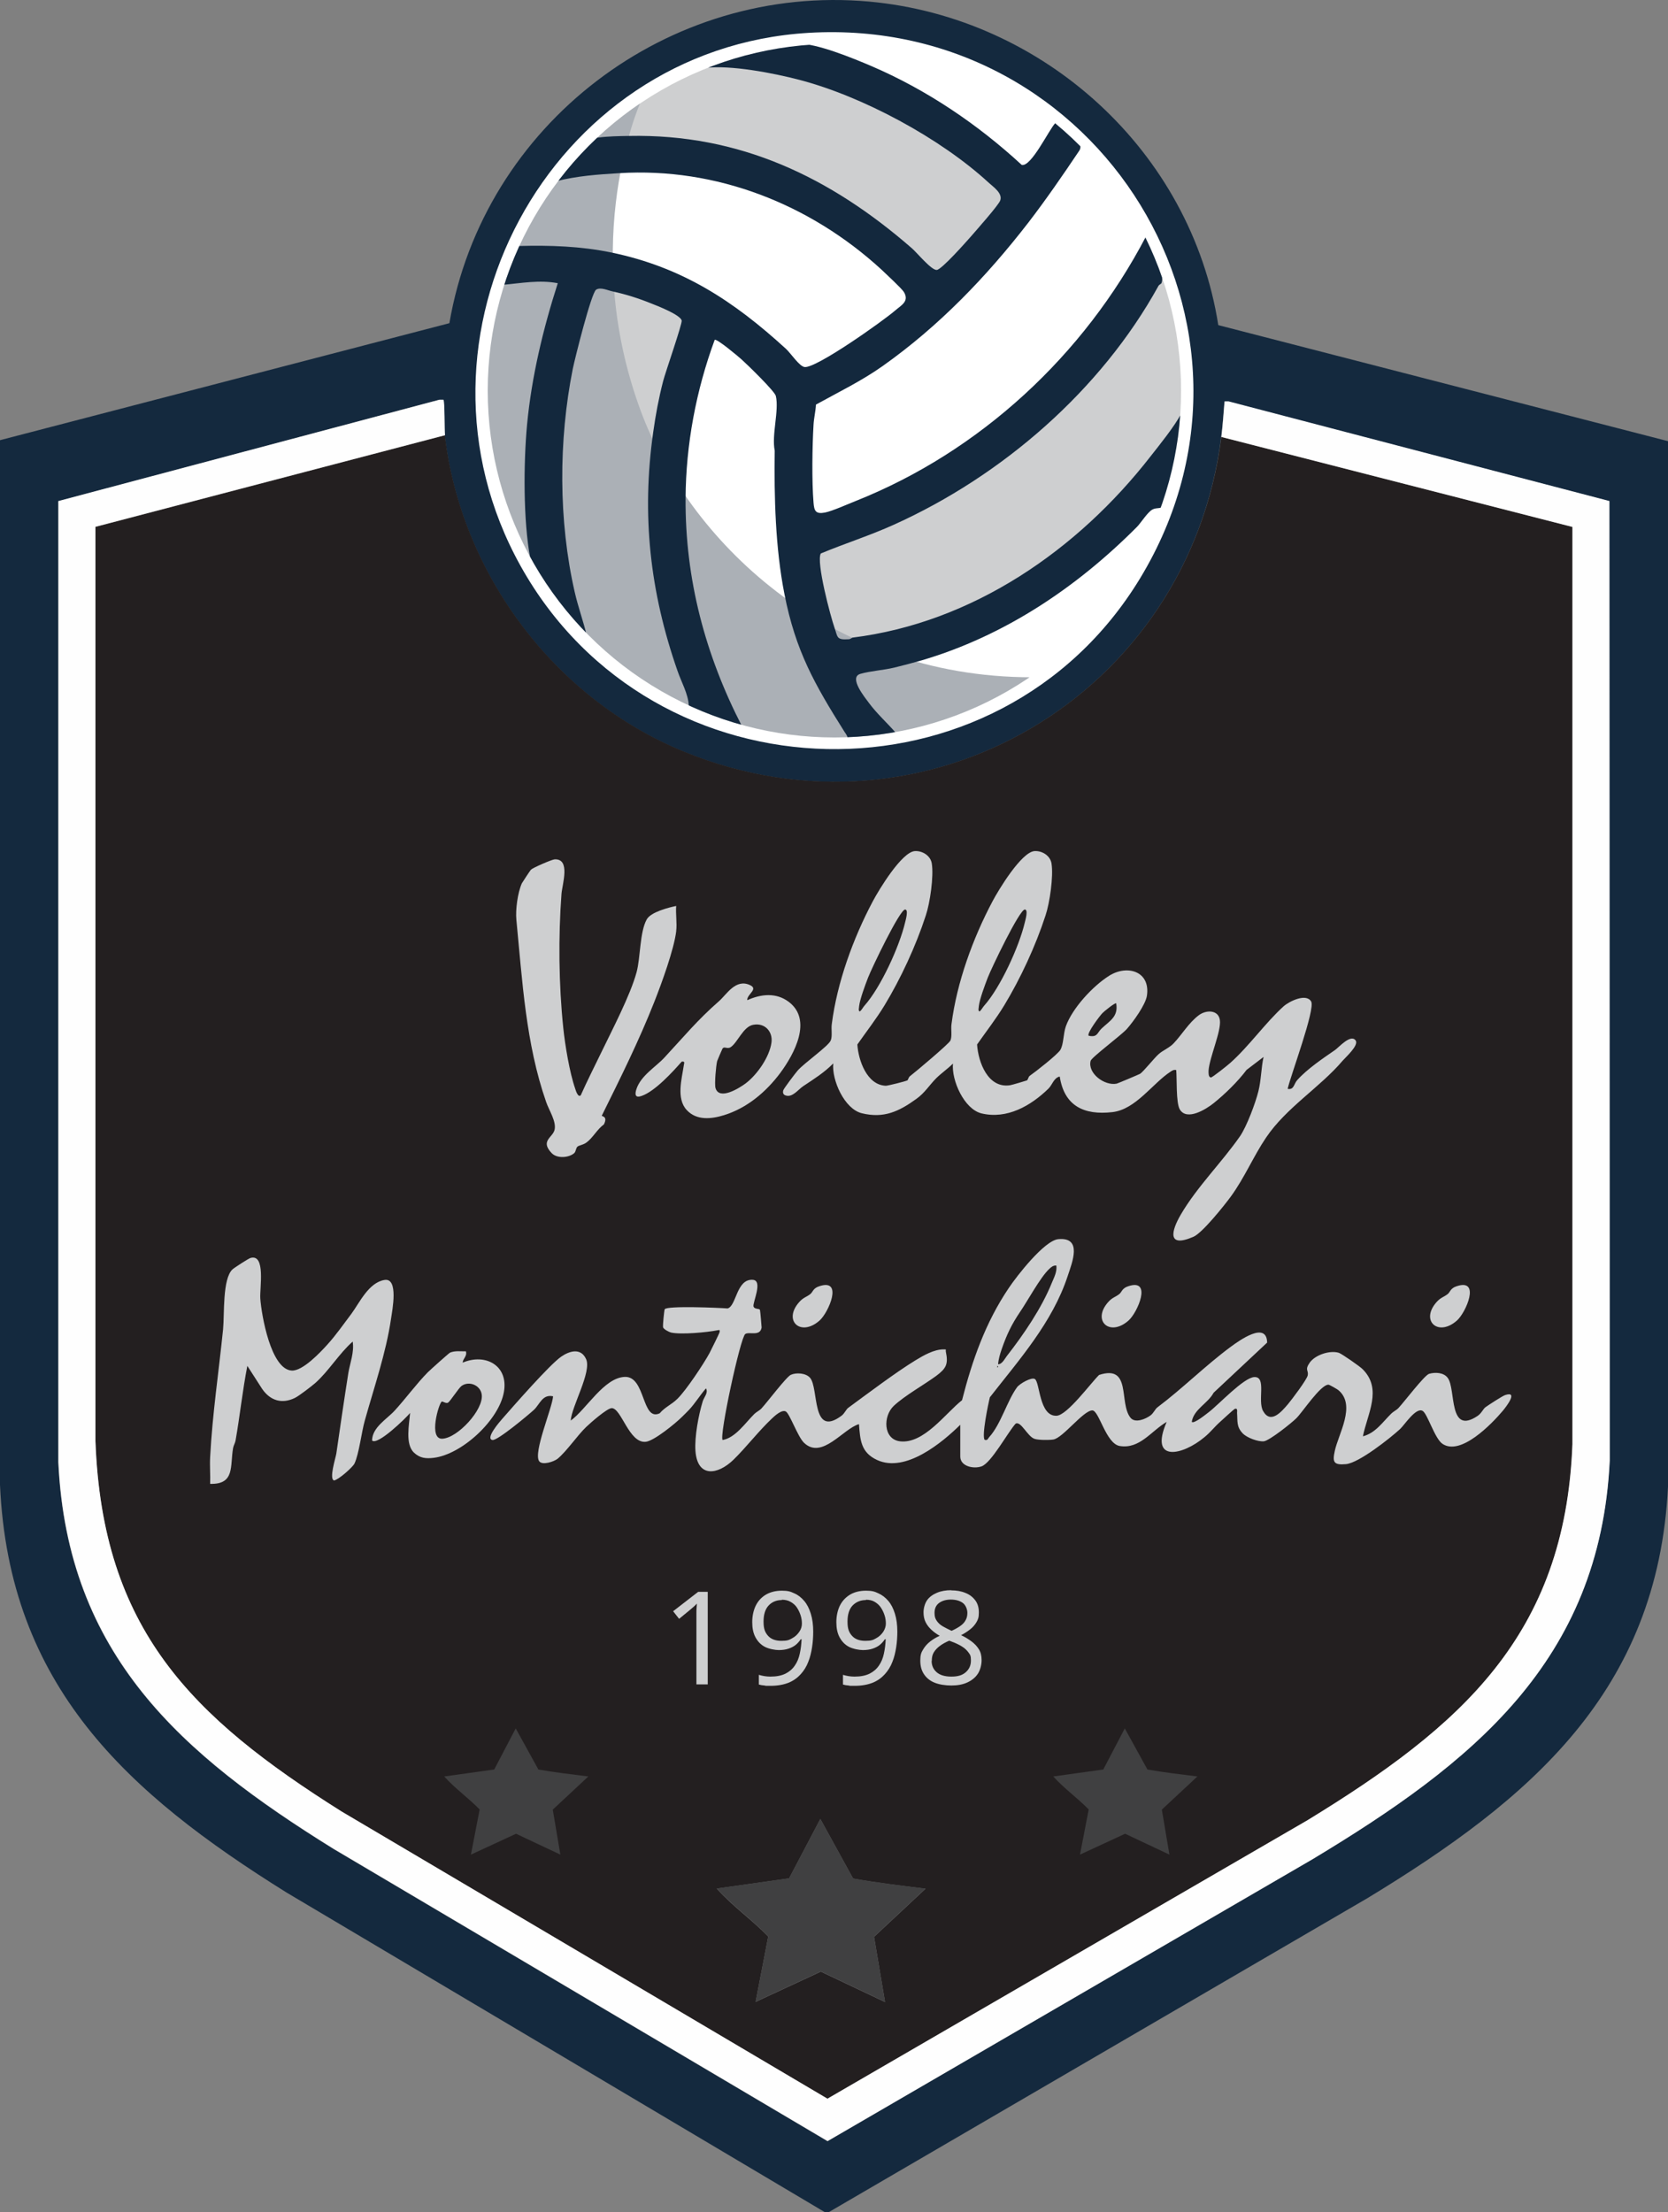 <?xml version="1.0" encoding="UTF-8"?>
<svg id="Livello_2" xmlns="http://www.w3.org/2000/svg" version="1.1" xmlns:xlink="http://www.w3.org/1999/xlink" viewBox="0 0 1031.1 1367">
  <rect x="0" y="0" width="1031.1" height="1367" fill="#808080" stroke="none"/>
  <!-- Generator: Adobe Illustrator 29.5.1, SVG Export Plug-In . SVG Version: 2.1.0 Build 141)  -->
  <defs>
    <style>
      .st0 {
        fill: #14293e;
      }

      .st1 {
        fill: #cecfd0;
      }

      .st2 {
        fill: #fff;
      }

      .st3 {
        fill: #13283d;
      }

      .st4 {
        fill: #231f20;
      }

      .st5 {
        fill: #404041;
      }

      .st6 {
        fill: #fefefe;
      }

      .st7 {
        clip-path: url(#clippath);
      }

      .st8 {
        fill: #abb0b6;
      }
    </style>
    <clipPath id="clippath">
      <circle class="st2" cx="515.8" cy="241.4" r="214.3"/>
    </clipPath>
  </defs>
  <circle class="st2" cx="515.6" cy="241.4" r="226"/>
  <g id="Livello_1-2">
    <g>
      <path class="st0" d="M510,1367l-332.9-197.6C78.8,1108.1,5.5,1042,0,917.5V272c0,0,277.8-72.3,277.8-72.3C298.8,76.9,413.1-10.4,537.5,1c107.8,9.9,198.8,92.6,215.6,199.9l278,71.7v646c-6.2,126.8-85.5,193.4-185.8,254.3l-333.3,194.2h-2ZM499.8,20.3c-160.7,9.6-256.5,188.5-178,329.4,82,147.2,295.4,152,383,7.6,94-155.1-25.3-347.7-205-337h0ZM275,269c-.4-2.9,0-21.1-1-22h-2.4c0,0-235.6,62.7-235.6,62.7v593.9c5.6,119.1,76.1,180.6,170.1,238.9l305.4,180.6,299.8-174.2c98-59,177.8-121.8,183.7-246.3l-.2-592.9-235.5-61.5h-2.4c-.6,7.2-1.1,14.6-2,21.9-20.1,159.1-182.1,255.6-332,194.5-79.9-32.6-137.8-109.6-148-195.5h0Z"/>
      <path class="st4" d="M275,269c10.2,85.9,68.1,162.9,148,195.5,149.9,61.1,311.8-35.4,332-194.5l217.1,55.6v566.9c-4.5,118.6-69.4,174.5-163.8,232.3l-296.8,172.1-300.4-177.5c-92.8-58.4-147.9-112.6-152.1-228.9V325.6s216-56.6,216-56.6h0ZM527.3,1160.7l-20.2-36.7-19.3,36.7-44.7,6.3c9.6,10.8,21.7,19.2,31.8,29.6l-7.8,40.4,40.3-18.7,39.7,18.8-6.8-40.3,31.8-29.7c-14.9-1.9-30.1-3.6-44.8-6.3h0Z"/>
      <g>
        <path class="st1" d="M437.4,1040.8h-6.9v-40.1c0-1.5,0-2.9,0-3.9,0-1.1,0-2.1.1-3s.1-1.9.2-2.9c-.9.9-1.6,1.6-2.3,2.2-.7.6-1.6,1.3-2.6,2.2l-6.1,5-3.7-4.7,15.5-12h5.9v57.3Z"/>
        <path class="st1" d="M502.7,1008c0,3.3-.2,6.5-.7,9.8-.5,3.2-1.2,6.3-2.4,9.2-1.1,2.9-2.7,5.4-4.7,7.6s-4.5,4-7.5,5.2-6.8,1.9-11.1,1.9-2.3,0-3.7-.2c-1.4-.1-2.6-.3-3.5-.6v-6c1,.3,2.1.6,3.4.8,1.3.2,2.5.3,3.7.3,3.8,0,6.8-.6,9.3-1.8,2.4-1.2,4.4-2.9,5.8-5,1.5-2.1,2.5-4.6,3.1-7.4.6-2.8,1-5.8,1.1-8.9h-.5c-.8,1.2-1.8,2.4-3,3.4-1.2,1-2.7,1.8-4.5,2.4-1.7.6-3.8.9-6.1.9s-6.1-.7-8.6-2-4.4-3.3-5.8-5.9c-1.4-2.6-2-5.7-2-9.4s.8-7.5,2.3-10.4,3.6-5.1,6.4-6.7c2.7-1.5,5.9-2.3,9.6-2.3s5.3.5,7.6,1.6c2.4,1,4.4,2.6,6.2,4.7,1.8,2.1,3.1,4.7,4.1,7.9,1,3.2,1.5,6.9,1.5,11.2h0ZM483.3,988.7c-3.3,0-6,1.1-8.1,3.3-2.1,2.2-3.2,5.5-3.2,10s.9,6.6,2.7,8.7c1.8,2.1,4.6,3.2,8.3,3.2s4.8-.5,6.7-1.6c1.9-1,3.3-2.4,4.4-4s1.6-3.3,1.6-5-.2-3.4-.8-5.2-1.3-3.3-2.3-4.8c-1-1.5-2.3-2.6-3.9-3.5-1.5-.9-3.4-1.3-5.4-1.3h0Z"/>
        <path class="st1" d="M554.7,1008c0,3.3-.2,6.5-.7,9.8-.5,3.2-1.2,6.3-2.4,9.2-1.1,2.9-2.7,5.4-4.7,7.6s-4.5,4-7.5,5.2-6.8,1.9-11.1,1.9-2.3,0-3.7-.2c-1.4-.1-2.6-.3-3.5-.6v-6c1,.3,2.1.6,3.4.8,1.3.2,2.5.3,3.7.3,3.8,0,6.8-.6,9.3-1.8,2.4-1.2,4.4-2.9,5.8-5,1.5-2.1,2.5-4.6,3.1-7.4.6-2.8,1-5.8,1.1-8.9h-.5c-.8,1.2-1.8,2.4-3,3.4-1.2,1-2.7,1.8-4.5,2.4-1.7.6-3.8.9-6.1.9s-6.1-.7-8.6-2-4.4-3.3-5.8-5.9c-1.4-2.6-2-5.7-2-9.4s.8-7.5,2.3-10.4,3.7-5.1,6.4-6.7c2.7-1.5,5.9-2.3,9.6-2.3s5.3.5,7.6,1.6c2.3,1,4.4,2.6,6.2,4.7,1.8,2.1,3.1,4.7,4.1,7.9,1,3.2,1.5,6.9,1.5,11.2h0ZM535.3,988.7c-3.3,0-6,1.1-8.2,3.3-2.1,2.2-3.2,5.5-3.2,10s.9,6.6,2.7,8.7c1.8,2.1,4.6,3.2,8.3,3.2s4.8-.5,6.7-1.6c1.9-1,3.3-2.4,4.4-4,1-1.6,1.6-3.3,1.6-5s-.2-3.4-.8-5.2-1.3-3.3-2.3-4.8c-1-1.5-2.3-2.6-3.8-3.5-1.5-.9-3.3-1.3-5.4-1.3h0Z"/>
        <path class="st1" d="M587.9,982.7c3.4,0,6.3.5,8.9,1.6,2.6,1,4.6,2.6,6.1,4.6s2.2,4.5,2.2,7.5-.5,4.3-1.5,6-2.3,3.2-4,4.5-3.5,2.5-5.5,3.5c2.4,1.1,4.5,2.4,6.4,3.8,1.9,1.4,3.5,3.1,4.6,4.9,1.2,1.9,1.7,4.1,1.7,6.8s-.8,6-2.3,8.3c-1.5,2.3-3.7,4.1-6.5,5.4-2.8,1.3-6.1,1.9-9.9,1.9s-7.6-.6-10.5-1.8-5-3-6.5-5.3c-1.5-2.3-2.2-5-2.2-8.3s.5-4.9,1.7-6.8c1.1-1.9,2.6-3.6,4.4-5,1.8-1.4,3.8-2.6,5.9-3.5-1.9-1.1-3.6-2.3-5.1-3.7-1.5-1.4-2.7-2.9-3.6-4.7s-1.3-3.8-1.3-6.2.8-5.4,2.2-7.4,3.5-3.5,6.1-4.6c2.6-1.1,5.5-1.6,8.8-1.6h0ZM575.9,1026.3c0,2.8,1,5.1,3,6.9s5,2.8,9.2,2.8,6.9-.9,9-2.8,3.1-4.2,3.1-7.2-.5-3.5-1.5-4.9-2.4-2.7-4.2-3.8c-1.8-1.1-3.9-2.1-6.4-3l-1.3-.5c-2.4,1-4.3,2.1-5.9,3.3-1.6,1.2-2.8,2.5-3.7,4s-1.2,3.2-1.2,5.2h0ZM587.8,988.4c-2.9,0-5.4.7-7.3,2.1s-2.8,3.5-2.8,6.1.5,3.6,1.4,5c.9,1.3,2.2,2.5,3.8,3.4,1.6.9,3.4,1.8,5.3,2.7,1.9-.8,3.5-1.7,5-2.7,1.5-1,2.7-2.1,3.5-3.5.9-1.4,1.3-3,1.3-4.9s-.9-4.7-2.8-6.1c-1.9-1.4-4.4-2.1-7.5-2.1h0Z"/>
      </g>
      <path class="st6" d="M755,270c.9-7.3,1.4-14.7,2-22h2.4c0,0,235.5,61.6,235.5,61.6l.2,592.9c-6,124.5-85.7,187.3-183.7,246.3l-299.8,174.2-305.4-180.6c-94-58.3-164.5-119.8-170.1-238.9V309.6l235.6-62.6h2.4c.9.9.6,19,1,21.9l-216.1,56.6v564.9c4.3,116.3,59.3,170.5,152.1,228.9l300.4,177.5,296.8-172.1c94.3-57.7,159.2-113.7,163.7-232.3V325.6s-217-55.6-217-55.6h0Z"/>
      <path class="st5" d="M527.3,1160.7c14.7,2.6,29.8,4.4,44.8,6.3l-31.8,29.7,6.8,40.3-39.7-18.8-40.3,18.7,7.8-40.4c-10.1-10.4-22.1-18.8-31.8-29.6l44.7-6.3,19.3-36.7,20.2,36.7h0Z"/>
      <g>
        <circle class="st2" cx="515.8" cy="241.4" r="214.3"/>
        <g class="st7">
          <g>
            <polygon class="st1" points="717 160.7 683.8 213.4 622.2 272.7 568.9 309.4 497.8 336.7 499.5 359.8 513.2 403.1 570.6 394 650.6 353.3 706.9 300.5 736.8 262.1 736.1 214.7 731.1 175 717 160.7"/>
            <path class="st1" d="M407.1,284.1l22.5-90.7s-46.8-19.6-48.6-20.1-23.1,3-23.1,3l-11.3,52.4,60.4,55.4h0Z"/>
            <path class="st1" d="M619,110.9l11.5,13-27.3,33.2-26.1,17.9-78.8-57.6-86.5-24.9-53.3-4.2,21.9-23.7,59.8-32.4,56.4,5.1,59.8,26.1s37.9,23.1,39.7,23.7,22.9,23.7,22.9,23.7h0Z"/>
            <path class="st8" d="M396,63s-38.7,85.8,0,190.7c29,78.4,114.3,164.8,242,164.8l-33.1,62.8-174.7,15.4-145.8-98.4-35.6-99.6,13-142.8,75.3-96.6,58.9,3.6h0Z"/>
            <path class="st3" d="M436,42c16.8-6.9,39.4-14,57.6-14.9,11-.5,34.2,9.1,45,13.7,34.1,14.6,65.8,36,93,61.1,5.9,1.4,16.8-21.8,20.8-25.9,1-.2,14.9,12.2,15.3,13.7.4,1.4.1,2.7-.8,3.8-10,14.9-20.2,29.7-31.1,43.9-26,33.6-55.3,64.1-90.2,88.8-13,9.2-27.3,16.1-41.2,23.8-.2,4.1-1.3,8.4-1.5,12.5-.8,13.4-1.1,34.9,0,48.1.4,5.1,1.3,7.2,7.1,6.1,4.5-.9,14.1-5.2,18.9-7.1,77-30.6,141.3-90.3,179.5-163.5,2.4,6.5,12.4,22.9,9.5,29,0,.2-1.3.7-1.8,1.6-35.5,64.4-96.5,117.3-163.5,147.5-14.8,6.7-30.3,11.6-45.2,17.8-3,5.1,6,38.9,8.5,46,2,5.6,1,7.5,8.6,7,1.3,0,2.2-1,2.4-1,74.3-9.2,139.3-54.1,184.4-112.1,5.2-6.6,15.1-18.9,18.6-25.9,1.3,7.4-8.3,55.2-12,57.5-1.2.8-3.5.2-5.6,1.4-3,1.7-6.9,8-9.4,10.6-37.3,37.5-81.9,67.4-133,82.5-5.6,1.6-11.3,3.1-17,4.5-6.6,1.6-14.9,2.1-21.1,3.9-7.3,2.2,2.8,14.5,5.3,17.9,5.2,7,11.2,12.2,16.8,18.7-9.9,1.8-19.9,3.6-30,4,.3-2-.8-3.2-1.8-4.7-18.5-29.4-30.3-50-37.2-85.3-5.6-28.3-6.4-60-6-88.5-2-9.9,2.8-24.8.7-33.8-.6-2.9-17.8-19.6-21.3-22.7-2-1.8-15.2-12.9-16.5-12-11.5,31.2-17.8,64.6-18,98-.3,50,12.2,96.8,35,141-13.6-3.7-20.9-7.4-33-13-.4-7.3-4.6-14.5-7-21.5-17-48.7-22.3-96.1-15-147.5,1.5-10.7,3.4-20.9,6.1-31.4,1.4-5.5,12-35.7,11.5-37.6-1-3.5-14.7-8.9-18.6-10.4-7.9-3.2-15.7-5.7-24-7.5-3-.6-7.5-2.9-10.3-1.1-3,2-13.1,42.5-14.4,48.8-8.9,44.4-8.9,94.1,1.2,138.2,2.1,9.1,5.3,17.9,7.5,27-9.7-9.7-32.5-35-35-48-4.4-23.3-4.2-58.7-2-82.5,2.8-29.7,9.9-59.2,19-87.5-11.3-2.2-22.7,0-34,1,3.2-10.3,5.8-14.8,10-24,19.3-.5,38,.1,57,4,44,9.1,75.7,30,108,59.5,3,2.7,8.3,10.9,11.6,11.3,7.3.8,48.5-28.5,55.8-34.8,3.9-3.4,9-5.7,5.6-11.5-1.2-2.1-11.5-11.6-14-14-44.2-40.5-102.1-63.2-162-59.5-13.3.8-26.1,1.7-39,5,4.4-5.8,9-12.3,14-17.5,3.2-3.4,7.6-8.9,12-9.5,6.2-.8,12.7-.9,19-1,68.5-1.4,124.5,25.5,175,69.5,3.1,2.7,12,13.6,15.3,13.3,3.1-.3,18.1-17.3,21.2-20.8,3.1-3.6,16.9-19.1,18-22.1,1.6-4.4-4-8.2-7-10.9-29.8-27.5-78.1-53.5-117.3-63.7-15.7-4.1-42.4-9.3-58.2-7.3h0Z"/>
          </g>
        </g>
      </g>
      <path class="st5" d="M709.3,1093.4c10.1,1.8,20.6,3,30.9,4.3l-22,20.5,4.7,27.8-27.4-12.9-27.9,12.9,5.4-27.9c-7-7.2-15.3-13-21.9-20.4l30.9-4.3,13.3-25.4,14,25.4h0Z"/>
      <path class="st5" d="M332.8,1093.4c10.1,1.8,20.6,3,30.9,4.3l-22,20.5,4.7,27.8-27.4-12.9-27.9,12.9,5.4-27.9c-7-7.2-15.3-13-21.9-20.4l30.9-4.3,13.3-25.4,14,25.4h0Z"/>
      <path class="st1" d="M560.8,667.7c.6-.4.8-2,1.7-2.7,3.5-2.7,24-19.9,25-22,1.2-2.7.2-7.1.7-10.3,3.3-25.7,13.2-52.9,25.3-75.7,3.8-7.2,17.9-30.5,26-31.1,4.7-.3,9.7,2.8,10.5,7.6,1.3,8-1.1,24.5-3.7,32.2-6.1,18.8-15.5,39-25.5,55.5-5.1,8.4-11.2,16.2-16.8,24.2.7,10.9,6.7,27.2,20.3,25.2,1-.1,10-2.8,10.5-3,.7-.4.9-2.2,1.7-2.8,3.6-2.5,17.3-13.2,19-16.1,2.1-3.7,1.7-9.8,3.4-14.6,4-11.1,16.6-24.8,26.8-31.2,11.2-7,25.5-2.7,23.3,12.3-.8,5.6-8.5,16.2-12.4,20.6-3.6,4-21.8,17.5-22.4,19.7-2,7.6,8.5,15.6,16.1,14.1.8-.2,13.8-5.7,14.5-6.1,2.1-1.4,8.6-9.6,11.4-12.1,2.5-2.3,6.8-4,9.3-6.7,4.9-5.1,9.4-12.8,15.6-17.4,4.7-3.5,12.2-3.3,13,3.1.9,6.8-6.4,22.9-7,31.1,0,1.4-.2,4,1.4,4.3.7.2,10.6-7.7,12-9,11.6-10.3,21.7-24.8,33-35,3.5-3.1,13.9-8.2,17-3,2.8,4.6-12.8,46.1-14.5,54,4,.8,3.7-3,6-5.5,6.1-6.8,15.9-13.4,23.3-18.5,2.3-1.6,9.7-10.1,12.7-5.9,2.2,3-6.3,10.5-8,12.5-14.1,16.6-34.9,29-47.4,47.6-7.6,11.2-13.3,24.8-21.7,36.3-4.1,5.6-17.6,22.5-23.1,24.9-16.5,7.2-13.8-3.6-7.8-13.8,10-17.1,25.6-32.5,36.6-48.4,4.1-6,9.5-20.4,11.3-27.7,1.7-6.6,1.7-14.5,3.2-21.2l-10.5,8c-5.5,7.3-13.4,15-20.4,20.6-4.5,3.6-16.5,11.2-20.9,3.8-2.4-4.1-1.7-19.1-2.2-24.3-1.5-.3-2.3.2-3.5,1-11,7.1-21.5,23.4-36,25-17.5,2-29.7-3.8-32.5-22-3.7.8-4.6,5.2-7,7.5-11,10.7-25.6,19-41.3,15.3-10.8-2.6-18.7-20.5-17.7-30.8-3.1,3.1-7.4,6.1-10.4,9.1-4.1,4.1-7,9-12.2,12.7-10.8,7.8-20.1,12.2-33.7,8.9-10.8-2.6-18.7-20.5-17.7-30.8-5.6,5.7-11.9,9.6-18.5,14-3.3,2.2-6.7,7.2-10.9,5.8-1.6-.5-1.9-1.7-1.5-3.2.3-1.1,7.5-10.6,8.9-12.2,4-4.6,18.9-15,20.4-18.5,1.2-2.7.2-7.1.7-10.3,3.3-25.7,13.2-52.9,25.3-75.7,3.8-7.2,17.9-30.5,26-31.1,4.7-.3,9.7,2.8,10.5,7.6,1.3,8-1.1,24.5-3.7,32.2-6.1,18.8-15.5,39-25.5,55.5-5.1,8.4-11.2,16.2-16.8,24.2.6,9.7,5.9,25.1,17.6,25.5,1.3,0,12.5-2.8,13.2-3.3h0ZM534.4,621.4c10-11.2,21.6-36.5,25.1-51.4.3-1.3,2.3-8,0-8-3.3,0-20.8,36.6-22.9,42.1-1.7,4.4-5,13.2-5.5,17.5,0,1-.7,3,.4,3.4,1.3-1,1.9-2.5,2.9-3.6h0ZM608.4,621.4c10-11.2,21.6-36.5,25.1-51.4.3-1.3,2.3-8,0-8-3.3,0-20.8,36.6-22.9,42.1-1.7,4.4-5,13.2-5.5,17.5,0,1-.7,3,.4,3.4,1.3-1,1.9-2.5,2.9-3.6h0ZM690,620c-.6-.7-7.8,5.2-8.5,6-1.5,1.5-10,12.7-8.5,14,5.5,1.2,5.2-1.9,8-4.5,5.1-4.8,10.4-7.3,9-15.5h0Z"/>
      <path class="st1" d="M418,575.5c-1.4,11.3-9,32.1-13.5,43.5-9.5,24.1-21.1,47.4-32.5,70.4,0,.5,3.9.3,1.3,5.4-4.2,3-6.8,8.3-10.8,11.2-1.9,1.4-4.5,1.7-5.5,2.5-1.1,1-.9,2.9-2,4-3.2,2.9-10.6,3.6-14,0-7.2-7.6.6-9.5,1.8-14.3,1.3-5.2-3.5-12.2-5.2-17.3-12.6-36.1-14.7-74.8-18.4-112.6-.6-6.2.8-16.7,3.4-22.5.3-.6,5.2-8,5.6-8.4,1.2-1.2,12.9-6.3,14.7-6.4,9.9-.4,4.7,15.2,4.2,21.3-2,26.6-1.7,56,1.1,82.9,1.1,10.6,3.9,27.6,7.4,37.6.3,1,1.7,5.6,3.4,4,4-9,8.5-17.8,12.8-26.7,6.6-13.7,17.8-35,21.7-49.3,2.5-9.2,1.9-24.8,6.3-32.7,2.5-4.5,13.3-7.3,18.2-8.3-.4,4.9.6,10.7,0,15.5h0Z"/>
      <path class="st1" d="M462,618c8.5-3.8,17.7-4.8,25.5,1,15,11.2,3.4,32.4-5.1,43.9-8.8,11.8-20.6,21.8-34.9,26.2-7.8,2.4-16.9,3.4-23-3.2-6.6-7.1-3-19.4-1.8-27.6.2-1.5.9-2.6-1.3-2.3-5.7,6.5-16.6,18.4-24.8,21.2-3.9,1.4-4.3-.8-3.2-4.2,2.8-8.5,12-13.7,17.4-19.6,11.9-12.8,20.4-23.2,33.7-34.8,4.7-4.1,10.2-14,19.1-9.9,5.4,2.5-1.7,5.5-1.7,9.2h0ZM465.8,633.2c-6.4,1-9.8,11.1-14.2,13.9-2.1,1.3-3.9-.8-5,.9-.2.3-3.2,7.3-3.3,7.7-.7,2.9-1.7,14.1-1,16.6,2.3,7.9,14.8,0,18.7-2.9,7.1-5.4,14.7-16.3,15.9-25.2.9-6.8-4.1-12.2-11-11h0Z"/>
      <path class="st1" d="M594,880c-11.6,11.5-34.2,30.2-51.7,22.2-10.1-4.6-10.6-12.3-11.3-22.2-9.7,2.7-22.9,22.2-34,11.5-3.8-3.6-8.8-17.9-11.2-19.3s-6.7,2.5-8.5,4.2c-8.5,8-15.8,17.7-23.9,25.6-9.8,9.5-22.3,11.2-23.5-5.5-.6-8.7,1.9-22.1,4.5-30.6.8-2.6,3.6-5.3,2-8-3.5,4-6.9,9.5-10.5,13.3-.9,1-3.3,3.3-4.4,4.4-3.8,3.8-17.2,14.8-22.3,15.3-10.3,1.1-15-20.6-21-20.8-2.9,0-13.3,9.2-15.9,11.7-5.5,5.3-11.8,14.7-17.5,19.5-2.3,1.9-9.6,4.3-11.5,1.6-3.8-5.3,8-32.6,8.6-40.1-6.7-1.5-8.3,5.2-12,8.5-3.3,3-22.5,19.1-25.5,18.5-4.6-.9,4.6-11.4,6-13,7.1-8.1,29.2-33.4,36.5-38.5,5.2-3.6,12.2-5.6,15.4,1.5,3.6,7.8-8.9,29.1-9.5,38,9.7-7,20.6-26.6,33.5-27s10.3,27.7,21.5,22.5c3.3-3.9,7.4-5.4,11-9,5.4-5.3,16.1-21.4,19.8-28.2.8-1.5,6-12.1,6.2-12.8.2-1.6.2-1.6-1.3-1.3-6.6,1.3-22.4,2.8-28.7,1.4-1.2-.3-4.5-2-4.9-3.2-.3-1,.7-10.7,1-11.2,1.4-2.3,33.8-.9,38.9-.5,5.5-1.6,5.4-18.3,15.5-17.7,6.6.4-.2,14.2.5,16.5.7,2,3.7,1,4,2.2.2.7,1,10.2,1,10.8-.9,5.7-7.6,2.4-10.1,4-3,2-16.2,63.1-14,65.5,7.9-1.4,13.9-10.4,19.5-16,1.4-1.4,3.2-2.1,4.5-3.5,3.4-3.6,15.5-19.7,18.2-20.8,3.4-1.5,9.2-1.1,11.8,1.8,5.6,6.3.7,37.5,19.5,23.5,2-1.5,2.8-4,4.3-5,12-8.8,29.5-22,41.5-29.3,4.9-3,11.4-6.7,17.2-6.7,2.3,0,1.2,0,1.5,1.5,1.6,7.6.2,10.3-6,14.9-7.5,5.5-19.5,12.2-26.2,18.5s-6.6,20.6,3.8,21.9c14.8,1.8,28.2-17.4,38.4-25.4,6.3-24.7,14.5-48,28.8-69.2,5-7.5,22.1-29.5,30.7-30.3,15.1-1.4,8.6,14.3,5.8,22.8-9.4,28.6-29.9,51.6-48.1,74.9-1,4-5.2,24.1-3.2,26.3,1.9.5,1.9-.7,2.8-1.7,7.2-7.9,11.1-22.5,17.2-30.8,1.6-2.2,8.9-6.4,11-5.1,3.2,2,2.6,23.3,13.5,22.7,6.6-.4,21-20.1,26.2-25.2,20.3-6.6,12.1,17.2,19.4,26.4,2.8,3.6,9.3.9,12.4-1.4,2-1.5,2.8-3.9,4.3-5,15.7-11.8,29.5-25.7,45.3-37.4,5.6-4.1,22.2-16,22.5-2.6l-33.1,31c-3.5,6.6-12.3,10.2-13.5,18,1.4,1.4,9-4.9,10.5-6,6.4-4.9,21.6-21.4,28.2-21.7,7.7-.3,1.8,14.6,5.4,21,4.7,8.3,11.4.4,15.4-4.3,2.2-2.6,11.8-15.3,12.2-17.8.6-3.1-2-3.2,1.2-7.8,3.4-4.8,12.4-7.8,18-6.1,1.8.6,13.2,8.5,14.8,10.2,12.2,12.3,2.9,27.4.1,41.4,7.8-2,12.2-8.8,17.5-14,1.4-1.4,3.2-2.1,4.5-3.5,3.4-3.6,16-20.2,18.9-21.1,3.8-1.1,9.1-.9,11.6,2.6,5.1,7.1.2,35.6,18.4,23.4,2.5-1.7,3.3-4.2,4.9-5.4,1.8-1.3,10.7-7.1,12.2-7.5,8.3-2.7.5,7.3-1.4,9.6-6.8,8.1-26.2,28.3-37.5,20.5-4.8-3.4-9.2-18.6-12.2-20.3-4.1-2.4-11.2,8.7-13.9,11.2-6.2,5.7-25.4,20.9-33.4,21.7-7.7.7-8.5-1.2-7-8.1,2.2-10.5,13.2-28,2.5-37.4-.7-.7-5.8-3.6-6.4-3.6-4.9,0-15.9,16.8-19.8,20.7-3,3-16.8,14-20.2,14.3-3.7.3-10.4-2.2-13-4.9-4-4.2-3.1-7.5-3.5-12.6,0-1.1.5-3.3-1.5-2.5-.6.3-7.7,6.8-9,8-3.7,3.3-5.8,6.3-9.6,9.4-13.7,11.5-34.4,15.9-23.4-9.4-9.6,5.6-16.6,16.9-29,14.9-8.6-1.4-12.8-22.1-17-22-5.6.1-18.2,17.1-24.1,18-2.7.4-9,.4-11.5-.4-4.4-1.3-8.5-11.3-11.8-9.4-4.8,5.3-15.1,24.4-21.1,26.4-4.9,1.7-13.1,0-13.1-6.1v-20.5h0ZM653,782c-1.8-.2-3.2.9-4.4,2.1-5.5,5.1-13.5,20-18.2,26.8-5,7.4-8.1,13.8-11.2,22.8-1,2.9-2,6.2-2.2,9.3,2.5,0,4-3.3,5.4-5.1,10.4-13.3,21.5-29.6,27.8-45.2,1.4-3.4,3.3-6.8,2.8-10.7h0ZM616.5,844v1c.7-.3.7-.7,0-1Z"/>
      <path class="st1" d="M218,829c-8.4,7.4-14.7,18.1-23,25.5-2.3,2-10.2,8.1-12.7,9.3-8,3.9-15.2,1.7-20.2-5.5l-9.2-14.3c-3,15.3-4.6,30.9-7.3,46.2-.3,1.6-1.2,2.9-1.5,4.5-2,11.2,1.3,22.6-14.2,22.2.2-5.5-.3-11,0-16.5,1.4-26.6,5.3-52.5,8-79,.9-9-.5-31.4,5.9-37.1,1.1-1,9.9-6.7,11.1-7,9.4-2.6,5.6,18.5,6,25,.7,10.1,6.5,44,19.5,44.6,6.7.3,17.5-11.1,22-16.1,5.2-5.7,10.2-12.9,14.9-19.1,5-6.8,10.6-19.2,20.4-20.8,8.8-1.4,4.8,18.7,4,24.1-3,20.7-10.5,42.4-16.2,62.8-2,7-3.6,20.8-6.4,26.6-1.1,2.2-9.7,9.9-12.6,10.4-3.2-.9.9-13.6,1.4-16.6,2.4-16.6,4.8-33.1,7.4-49.6,1-6.3,3.8-12.9,2.7-19.8h0Z"/>
      <path class="st1" d="M288,835c.9,3.1-1.8,4.3-2,7,14.1-6,28.4,1.8,25.5,18.1-3,17.3-25.8,38.5-43.3,40.7-4.8.6-8.6.3-12.3-3.2-5.6-5.3-2.9-17.6-2.4-24.5-2.6,3.2-20.2,20.3-23.5,17,.1-8.2,9.3-13.3,14-18.5,6.7-7.3,13.5-16.6,20.4-23.6,1.5-1.5,13-11.8,13.8-12.2,3.2-1.3,6.5-.7,9.8-.8h0ZM273.1,866c-2,1.4-8.3,23.4.3,23,9.5-.4,25.6-17.9,24.4-27.2-.7-5.8-7.8-8.8-12.5-5.4-1.7,1.2-7,9.5-8.3,10.3s-3.4-1-3.9-.6h0Z"/>
      <path class="st1" d="M691.8,799.7c1.7-1.2,1.6-3.6,5.6-4.9,15.1-5.1,5.8,16.3.2,21.2-11.7,10.3-22.8,0-12.5-11.5,2.5-2.8,4.4-3,6.7-4.8h0Z"/>
      <path class="st1" d="M500.8,799.7c1.7-1.2,1.6-3.6,5.6-4.9,15.1-5.1,5.8,16.3.2,21.2-11.7,10.3-22.8,0-12.5-11.5,2.5-2.8,4.4-3,6.7-4.8h0Z"/>
      <path class="st1" d="M894.8,799.7c1.7-1.2,1.6-3.6,5.6-4.9,15.1-5.1,5.8,16.3.2,21.2-11.7,10.3-22.8,0-12.5-11.5,2.5-2.8,4.4-3,6.7-4.8h0Z"/>
    </g>
  </g>
</svg>